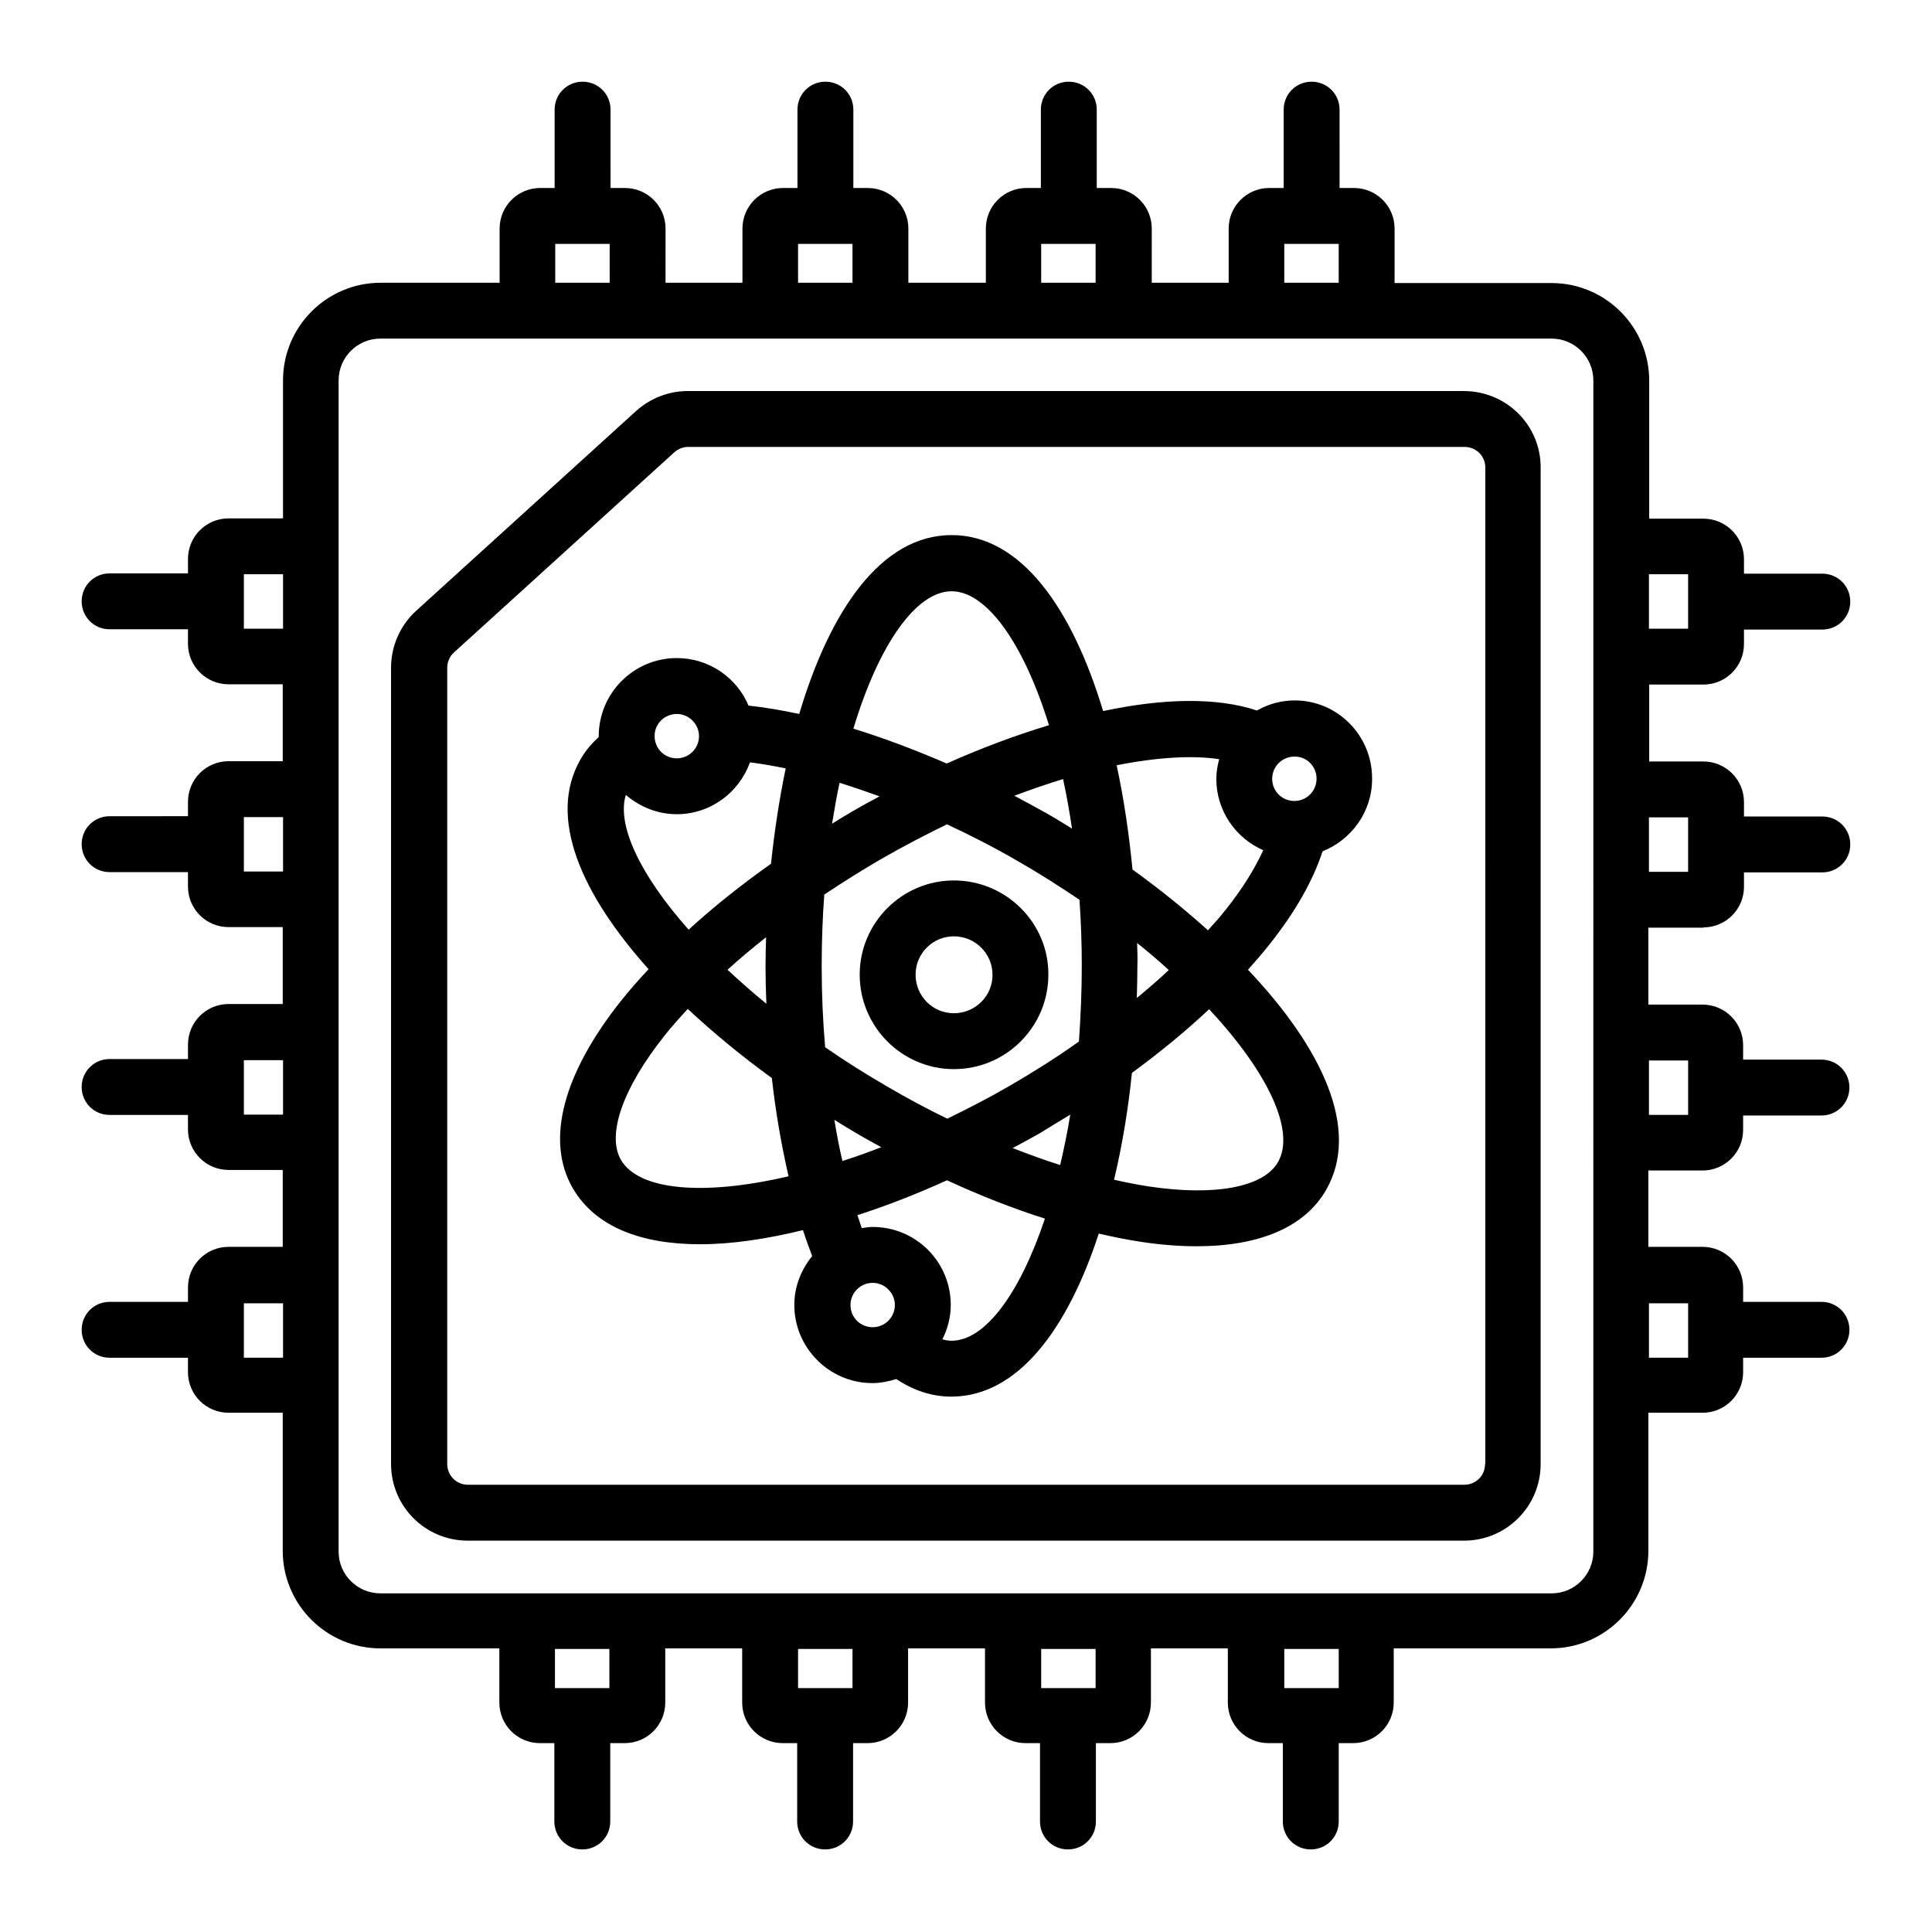 <?xml version="1.0" encoding="UTF-8"?>
<!-- Uploaded to: ICON Repo, www.iconrepo.com, Generator: ICON Repo Mixer Tools -->
<svg fill="#000000" width="800px" height="800px" version="1.1" viewBox="144 144 512 512" xmlns="http://www.w3.org/2000/svg">
 <g>
  <path d="m531.98 247.63h-205.72c-5.039 0-9.922 1.91-13.664 5.266l-58.32 52.977c-4.199 3.816-6.641 9.312-6.641 15.039v211.07c0 11.223 9.082 20.305 20.305 20.305h264.04c11.223 0 20.305-9.082 20.305-20.305v-264.04c0.078-11.219-9.082-20.305-20.305-20.305zm5.574 284.35c0 3.055-2.441 5.496-5.496 5.496h-264.04c-3.055 0-5.496-2.441-5.496-5.496v-211.07c0-1.527 0.688-3.055 1.832-4.047l58.32-52.977c0.992-0.918 2.367-1.449 3.742-1.449h205.72c3.055 0 5.496 2.441 5.496 5.496l-0.004 264.04z"/>
  <path d="m595.41 389.77c5.953 0 10.762-4.809 10.762-10.762v-3.816h20.762c4.121 0 7.406-3.281 7.406-7.406 0-4.121-3.281-7.406-7.406-7.406h-20.762v-3.816c0-5.953-4.809-10.762-10.762-10.762h-14.352v-20.383h14.352c5.953 0 10.762-4.809 10.762-10.762v-3.816h20.762c4.121 0 7.406-3.281 7.406-7.406 0-4.121-3.281-7.406-7.406-7.406h-20.762v-3.816c0-5.953-4.809-10.762-10.762-10.762h-14.352v-36.562c0-14.273-11.602-25.879-25.879-25.879h-41.602l0.004-14.426c0-5.953-4.809-10.762-10.762-10.762h-3.816l-0.004-20.766c0-4.121-3.281-7.406-7.406-7.406-4.121 0-7.406 3.281-7.406 7.406v20.762h-3.816c-5.953 0-10.762 4.809-10.762 10.762v14.352h-20.383l0.004-14.348c0-5.953-4.809-10.762-10.762-10.762h-3.816v-20.766c0-4.121-3.281-7.406-7.406-7.406-4.121 0-7.406 3.281-7.406 7.406v20.762h-3.816c-5.953 0-10.762 4.809-10.762 10.762v14.352l-20.535 0.004v-14.352c0-5.953-4.809-10.762-10.762-10.762h-3.816v-20.766c0-4.121-3.281-7.406-7.406-7.406-4.121 0-7.406 3.281-7.406 7.406v20.762h-3.816c-5.953 0-10.762 4.809-10.762 10.762v14.352h-20.383l0.004-14.348c0-5.953-4.809-10.762-10.762-10.762h-3.816l-0.004-20.766c0-4.121-3.281-7.406-7.406-7.406-4.121 0-7.406 3.281-7.406 7.406v20.762h-3.816c-5.953 0-10.762 4.809-10.762 10.762v14.352h-31.527c-14.273 0-25.879 11.602-25.879 25.879v36.562l-14.422 0.004c-5.953 0-10.762 4.809-10.762 10.762v3.816h-20.766c-4.121 0-7.406 3.281-7.406 7.406 0 4.121 3.281 7.406 7.406 7.406h20.762v3.816c0 5.953 4.809 10.762 10.762 10.762h14.352v20.383l-14.348-0.004c-5.953 0-10.762 4.809-10.762 10.762v3.816l-20.766 0.004c-4.121 0-7.406 3.281-7.406 7.406 0 4.121 3.281 7.406 7.406 7.406h20.762v3.816c0 5.953 4.809 10.762 10.762 10.762h14.352v20.383l-14.348-0.004c-5.953 0-10.762 4.809-10.762 10.762v3.816l-20.766 0.004c-4.121 0-7.406 3.281-7.406 7.406 0 4.121 3.281 7.406 7.406 7.406h20.762v3.816c0 5.953 4.809 10.762 10.762 10.762h14.352v20.383l-14.348-0.004c-5.953 0-10.762 4.809-10.762 10.762v3.816h-20.766c-4.121 0-7.406 3.281-7.406 7.406 0 4.121 3.281 7.406 7.406 7.406h20.762v3.816c0 5.953 4.809 10.762 10.762 10.762h14.352v36.562c0 14.273 11.602 25.879 25.879 25.879h31.527v14.352c0 5.953 4.809 10.762 10.762 10.762h3.816v20.762c0 4.121 3.281 7.406 7.406 7.406 4.121 0 7.406-3.281 7.406-7.406v-20.762h3.816c5.953 0 10.762-4.809 10.762-10.762v-14.352h20.383v14.352c0 5.953 4.809 10.762 10.762 10.762h3.816v20.762c0 4.121 3.281 7.406 7.406 7.406 4.121 0 7.406-3.281 7.406-7.406v-20.762h3.816c5.953 0 10.762-4.809 10.762-10.762v-14.352h20.383v14.352c0 5.953 4.809 10.762 10.762 10.762h3.816v20.762c0 4.121 3.281 7.406 7.406 7.406 4.121 0 7.406-3.281 7.406-7.406v-20.762h3.816c5.953 0 10.762-4.809 10.762-10.762v-14.352h20.383v14.352c0 5.953 4.809 10.762 10.762 10.762h3.816v20.762c0 4.121 3.281 7.406 7.406 7.406 4.121 0 7.406-3.281 7.406-7.406v-20.762h3.816c5.953 0 10.762-4.809 10.762-10.762v-14.352h41.602c14.273 0 25.879-11.602 25.879-25.879v-36.562h14.352c5.953 0 10.762-4.809 10.762-10.762v-3.816h20.762c4.121 0 7.406-3.281 7.406-7.406 0-4.121-3.281-7.406-7.406-7.406h-20.762v-3.816c0-5.953-4.809-10.762-10.762-10.762h-14.352l-0.004-20.23h14.352c5.953 0 10.762-4.809 10.762-10.762v-3.816h20.762c4.121 0 7.406-3.281 7.406-7.406 0-4.121-3.281-7.406-7.406-7.406h-20.762v-3.816c0-5.953-4.809-10.762-10.762-10.762h-14.352v-20.383l14.578 0.004zm-4.043-29.16v14.426h-10.383v-14.426zm0-64.426v14.426h-10.383v-14.426zm-107.02-87.555h14.426v10.305h-14.426zm-64.426 0h14.426v10.305h-14.426zm-64.426 0h14.426v10.305h-14.426zm-64.352 0h14.426v10.305h-14.426zm-82.516 101.98v-14.426h10.383v14.426zm0 64.352v-14.426h10.383v14.426zm0 64.426v-14.426h10.383v14.426zm0 64.426v-14.426h10.383v14.426zm96.867 87.559h-14.426v-10.383h14.426zm64.426 0h-14.426v-10.383h14.426zm64.426 0h-14.426v-10.383h14.426zm64.43 0h-14.426v-10.383h14.426zm67.477-36.184c0 6.106-4.961 11.07-11.07 11.07l-310.38-0.004c-6.106 0-11.07-4.961-11.07-11.07l0.004-310.38c0-6.106 4.961-11.07 11.07-11.07h310.38c6.106 0 11.07 4.961 11.07 11.07zm25.117-65.801v14.426h-10.383v-14.426zm0-64.352v14.426h-10.383v-14.426z"/>
  <path d="m396.79 377.33c-13.742 0-24.961 11.223-24.961 24.961 0 13.816 11.223 25.039 24.961 25.039 13.816 0 25.039-11.223 25.039-25.039 0.074-13.742-11.223-24.961-25.039-24.961zm0 35.188c-5.648 0-10.152-4.582-10.152-10.23 0-5.648 4.582-10.152 10.152-10.152 5.648 0 10.23 4.582 10.23 10.152 0.074 5.652-4.582 10.23-10.23 10.23z"/>
  <path d="m487.1 329.62c-3.664 0-7.023 0.992-10 2.672-10.762-3.586-25.039-3.207-40.762 0.152-8.168-27.098-21.68-46.641-40.152-46.641-18.625 0-32.215 19.922-40.383 47.402-4.656-0.992-9.16-1.754-13.434-2.215-3.129-7.406-10.457-12.594-19.008-12.594-11.449 0-20.688 9.312-20.688 20.688v0.23c-1.832 1.68-3.512 3.586-4.809 5.879-8.855 15.344 0.152 35.727 18.016 55.648-2.594 2.75-5.039 5.574-7.25 8.32-15.496 19.465-20.074 37.098-12.902 49.617 6.031 10.457 18.32 14.961 33.816 14.961 8.32 0 17.559-1.375 27.25-3.742 0.762 2.367 1.602 4.656 2.441 6.871-2.902 3.586-4.734 8.016-4.734 12.977 0 11.375 9.312 20.688 20.688 20.688 2.215 0 4.352-0.457 6.336-1.07 4.504 2.977 9.312 4.656 14.578 4.656 17.633 0 30.84-17.938 39.082-43.207 3.664 0.84 7.328 1.602 10.84 2.137 5.418 0.84 10.457 1.223 15.113 1.223 16.719 0 28.625-5.113 34.273-14.887 9.238-16.031-1.07-37.711-20.688-58.395 1.984-2.215 3.894-4.426 5.648-6.641 6.945-8.703 11.602-17.023 14.121-24.734 7.633-3.055 13.129-10.457 13.129-19.16 0.086-11.523-9.152-20.836-20.523-20.836zm5.801 20.766c0 3.207-2.594 5.879-5.879 5.879-3.281 0-5.879-2.594-5.879-5.879 0-3.281 2.672-5.879 5.879-5.879 3.281-0.078 5.879 2.594 5.879 5.879zm-25.801-5.191c-0.457 1.68-0.762 3.434-0.762 5.191 0 8.473 5.113 15.727 12.441 18.93-2.215 4.809-5.418 10.078-9.922 15.727-1.449 1.832-3.055 3.664-4.734 5.496-6.184-5.574-12.902-10.992-20-16.105-0.918-9.465-2.289-18.777-4.199-27.633 10.84-2.141 20.152-2.676 27.176-1.605zm-55.266 86.41c-5.648 3.281-11.297 6.184-16.793 8.855-5.191-2.519-10.383-5.266-15.574-8.32-5.953-3.434-11.527-6.945-16.793-10.609-0.609-6.945-0.918-14.121-0.918-21.602 0-6.488 0.23-12.746 0.688-18.855 4.809-3.207 9.77-6.336 14.887-9.312 5.953-3.434 11.832-6.488 17.633-9.312 6.184 2.902 12.52 6.106 18.93 9.848 5.727 3.281 11.07 6.719 16.184 10.152 0.383 5.648 0.609 11.449 0.609 17.406 0 6.945-0.305 13.664-0.762 20.152-5.727 4.117-11.832 7.934-18.09 11.598zm15.801 7.785c-0.762 4.656-1.68 9.082-2.672 13.359-4.121-1.297-8.32-2.824-12.594-4.504 2.289-1.223 4.582-2.441 6.871-3.742 2.82-1.754 5.644-3.434 8.395-5.113zm-50.078 8.625c-3.512 1.375-6.945 2.594-10.305 3.664-0.84-3.512-1.527-7.176-2.137-10.914 2.289 1.449 4.582 2.824 6.945 4.199 1.832 1.066 3.664 2.059 5.496 3.051zm-30.457-38.012c-3.664-2.977-7.098-6.031-10.305-9.008 3.207-2.902 6.641-5.801 10.23-8.625-0.078 2.519-0.152 5.113-0.152 7.633 0 3.281 0.074 6.641 0.227 10zm17.406-47.711c0.609-3.742 1.223-7.328 1.984-10.84 3.434 1.07 7.023 2.289 10.609 3.586-2.441 1.297-4.809 2.594-7.176 3.969-1.832 1.07-3.586 2.141-5.418 3.285zm48.32-7.406c4.426-1.68 8.703-3.129 12.902-4.426 0.918 4.199 1.68 8.551 2.367 13.129-2.215-1.375-4.426-2.75-6.719-4.047-2.828-1.602-5.727-3.129-8.551-4.656zm32.516 39.008c2.977 2.367 5.801 4.809 8.398 7.176-2.672 2.519-5.496 4.961-8.473 7.406 0.078-2.824 0.152-5.727 0.152-8.551 0.074-1.984 0-3.969-0.078-6.031zm-49.156-93.203c9.16 0 19.008 13.512 25.801 35.496-8.855 2.672-18.016 6.106-27.098 10.152-8.32-3.586-16.566-6.719-24.734-9.238 6.793-22.52 16.715-36.41 26.031-36.41zm-72.824 32.52c3.207 0 5.879 2.672 5.879 5.879 0 3.207-2.594 5.879-5.879 5.879-3.281 0-5.879-2.594-5.879-5.879-0.078-3.207 2.594-5.879 5.879-5.879zm-13.512 21.449c3.664 3.129 8.32 5.113 13.512 5.113 8.93 0 16.488-5.727 19.391-13.742 2.977 0.383 6.184 0.918 9.465 1.602-1.68 8.09-2.977 16.566-3.894 25.266-7.938 5.648-15.266 11.449-21.832 17.48-12.977-14.652-19.082-27.781-16.641-35.719zm-1.297 96.715c-3.816-6.641 0.457-19.008 11.602-32.977 1.832-2.367 3.969-4.656 6.106-7.023 6.793 6.336 14.273 12.52 22.289 18.32 0.992 9.008 2.519 17.711 4.426 26.031-22.82 5.344-39.766 3.664-44.422-4.352zm60.836 38.473c0-3.281 2.672-5.879 5.879-5.879s5.879 2.672 5.879 5.879-2.594 5.879-5.879 5.879c-3.281 0-5.879-2.598-5.879-5.879zm26.797 9.465c-0.84 0-1.68-0.152-2.441-0.383 1.375-2.75 2.215-5.801 2.215-9.082 0-11.449-9.238-20.688-20.688-20.688-0.992 0-1.91 0.152-2.902 0.305-0.383-1.145-0.762-2.289-1.145-3.434 7.863-2.519 15.801-5.648 23.738-9.238 8.777 4.047 17.48 7.481 25.953 10.152-6.719 20.078-15.953 32.367-24.73 32.367zm86.484-47.324c-3.816 6.641-16.719 9.082-34.352 6.414-2.977-0.457-6.031-1.07-9.082-1.754 2.137-9.008 3.742-18.551 4.734-28.32 7.406-5.418 14.273-11.07 20.457-16.871 15.875 17.02 22.898 32.438 18.242 40.531z"/>
 </g>
</svg>